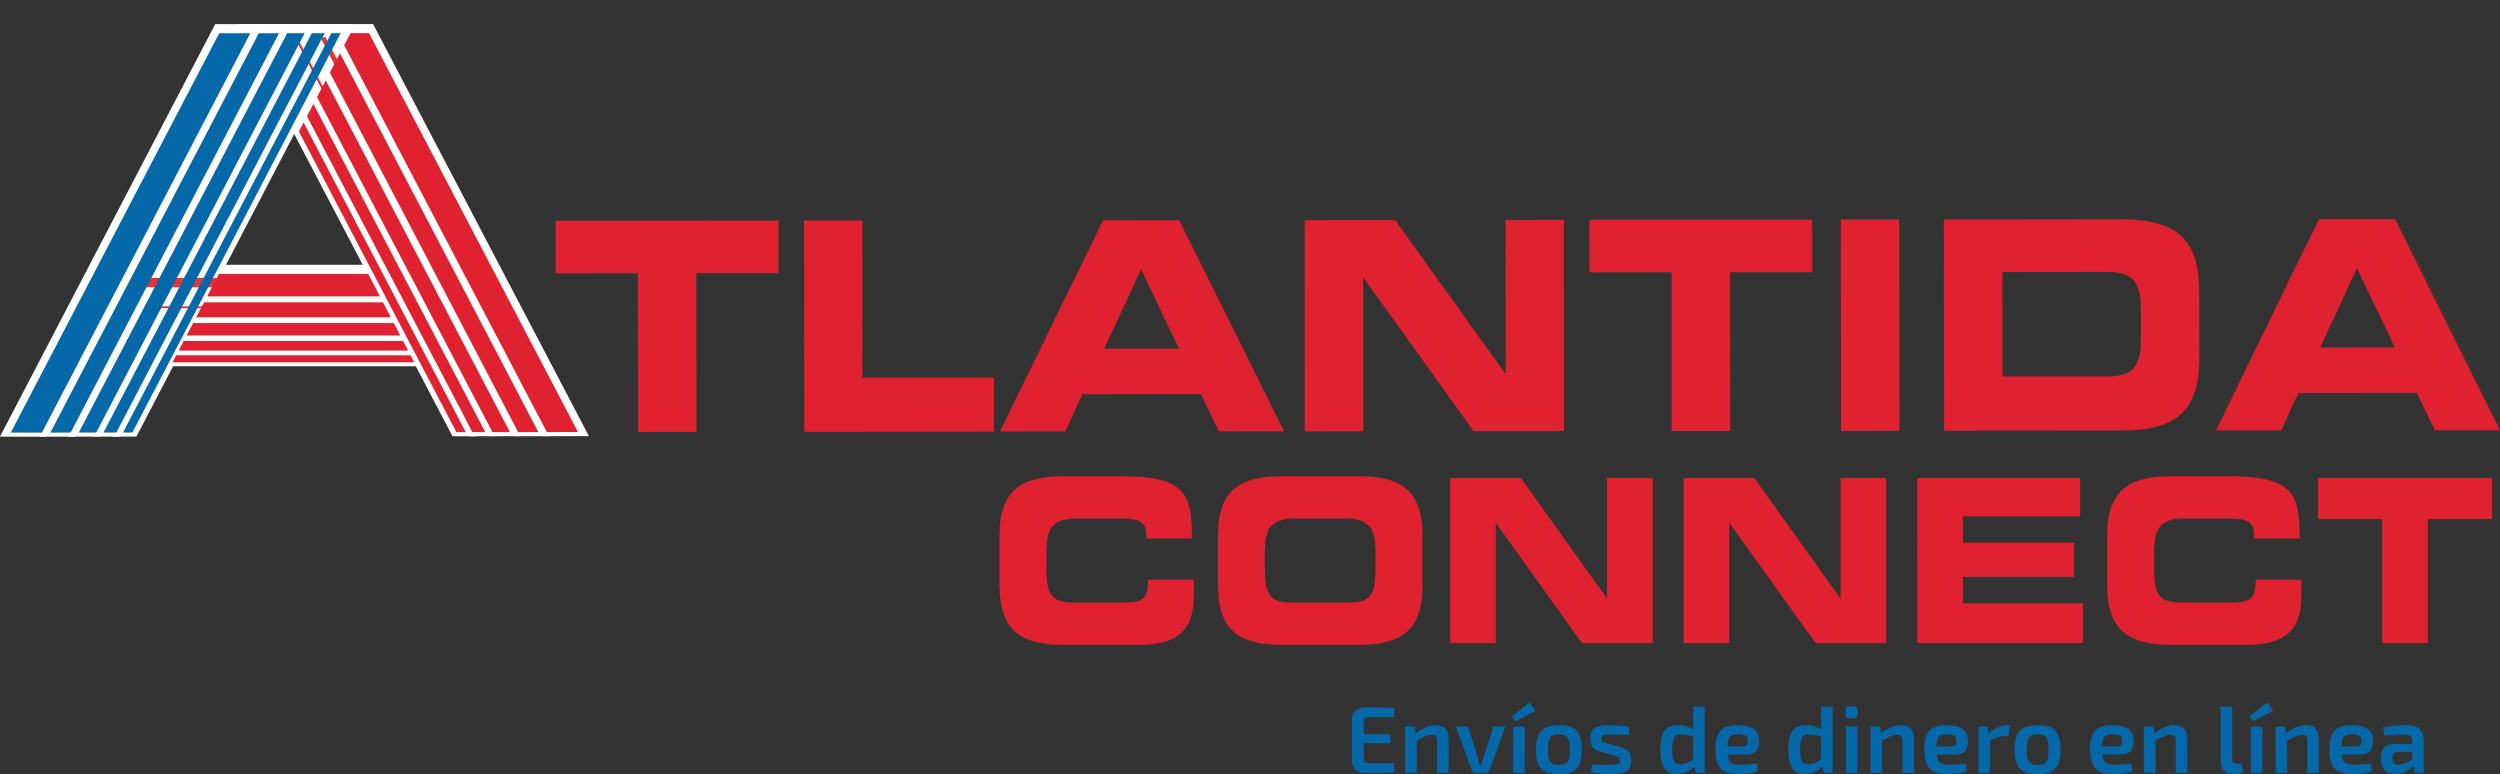 <?xml version="1.0" encoding="utf-8"?>
<!-- Generator: Adobe Illustrator 23.1.0, SVG Export Plug-In . SVG Version: 6.00 Build 0)  -->
<svg version="1.1" id="Capa_1" xmlns="http://www.w3.org/2000/svg" xmlns:xlink="http://www.w3.org/1999/xlink" x="0px" y="0px"
	 viewBox="0 0 341.63 105.79" style="enable-background:new 0 0 341.63 105.79;" xml:space="preserve">
<rect x="0" y="0" width="341.63" height="105.79" fill="#333333" stroke="none"/>
<style type="text/css">
	.st0{fill:#E02230;}
	.st1{fill:#0568A9;stroke:#FFFFFF;stroke-width:1.797;stroke-miterlimit:10;}
	.st2{fill:#E53537;stroke:#FFFFFF;stroke-width:1.797;stroke-miterlimit:10;}
	.st3{clip-path:url(#SVGID_2_);}
	.st4{fill:#0568A9;}
	.st5{clip-path:url(#SVGID_4_);fill:#E02230;}
</style>
<g>
	<g>
		<g>
			<path class="st0" d="M75.95,30.17l30.44-0.03l0,7.18l-11.24,0.01l0.03,21.69l-7.99,0.01l-0.02-21.69l-11.23,0.01V30.17z"/>
			<path class="st0" d="M109.87,30.14l7.98-0.01l0.01,21.46l17.96-0.01l0.01,7.41l-25.93,0.03L109.87,30.14z"/>
			<path class="st0" d="M150.74,30.1l10.39-0.01l14.33,28.85l-8.88,0.01l-2.49-5.11l-16.17,0.02l-2.35,5.1l-8.92,0.01L150.74,30.1z
				 M150.9,47.65l10.2-0.01l-5.17-10.84L150.9,47.65z"/>
			<path class="st0" d="M178.29,30.08l12.37-0.01l15.02,20.96l0.07,0l-0.02-20.97l7.98-0.02l0.02,28.87l-12.37,0.01l-15.02-20.95
				l-0.07,0l0.02,20.97l-7.99,0.01L178.29,30.08z"/>
			<path class="st0" d="M217.19,30.04l30.44-0.02l0.01,7.18l-11.23,0.01l0.01,21.69l-7.98,0l-0.01-21.69l-11.23,0.01L217.19,30.04z"
				/>
			<path class="st0" d="M251.55,30.01l7.98,0l0.03,28.86l-7.98,0.01L251.55,30.01z"/>
			<path class="st0" d="M265.63,30l24.11-0.03c7.99-0.01,10.79,2.91,10.79,10.04l0.01,8.78c0.01,7.13-2.78,10.04-10.77,10.05
				l-24.1,0.02L265.63,30z M273.65,51.45l14.17-0.01c3.41,0,4.75-1.08,4.75-5.19v-3.91c0-4.1-1.34-5.19-4.76-5.18l-14.18,0.02
				L273.65,51.45z"/>
			<path class="st0" d="M316.89,29.95l10.4-0.01l14.33,28.85l-8.89,0l-2.48-5.1l-16.18,0.02l-2.34,5.11l-8.92,0.01L316.89,29.95z
				 M317.05,47.5l10.22-0.01l-5.19-10.84L317.05,47.5z"/>
		</g>
		<g>
			<polygon class="st1" points="5.74,58.77 1.48,58.77 29.95,4.2 34.2,4.2 			"/>
			<polygon class="st1" points="9.66,58.77 6.89,58.77 35.36,4.2 38.13,4.2 			"/>
			<polygon class="st1" points="13.17,58.76 10.78,58.77 39.25,4.2 41.63,4.2 			"/>
			<polygon class="st1" points="15.91,58.76 14.14,58.76 42.61,4.19 44.38,4.19 			"/>
			<polygon class="st1" points="18.1,58.76 16.81,58.76 45.29,4.19 46.56,4.19 			"/>
			<g>
				<g>
					<rect x="19.05" y="37.08" class="st2" width="40.54" height="3.08"/>
					<rect x="19.05" y="40.96" class="st2" width="40.54" height="2.05"/>
					<rect x="19.06" y="43.8" class="st2" width="40.54" height="1.69"/>
					<rect x="19.06" y="46.25" class="st2" width="40.54" height="1.3"/>
					<rect x="19.06" y="48.2" class="st2" width="40.53" height="0.95"/>
				</g>
			</g>
			<g>
				<polygon class="st2" points="74.74,58.71 78.99,58.7 50.44,4.19 46.18,4.19 				"/>
				<polygon class="st2" points="70.82,58.71 73.59,58.71 45.03,4.19 42.27,4.19 				"/>
				<polygon class="st2" points="67.31,58.71 69.69,58.71 41.14,4.2 38.76,4.2 				"/>
				<polygon class="st2" points="64.57,58.72 66.33,58.71 37.78,4.2 36.02,4.2 				"/>
				<polygon class="st2" points="62.38,58.72 63.66,58.72 35.11,4.2 33.83,4.2 				"/>
			</g>
			<g>
				<defs>
					<polygon id="SVGID_1_" points="18.23,59.7 40.16,17.91 61.88,59.65 					"/>
				</defs>
				<clipPath id="SVGID_2_">
					<use xlink:href="#SVGID_1_"  style="overflow:visible;"/>
				</clipPath>
				<g class="st3">
					<rect x="18.31" y="37.43" class="st0" width="40.54" height="3.07"/>
					<rect x="18.32" y="41.31" class="st0" width="40.54" height="2.05"/>
					<rect x="18.32" y="44.15" class="st0" width="40.53" height="1.7"/>
					<rect x="18.32" y="46.6" class="st0" width="40.54" height="1.31"/>
					<rect x="18.32" y="48.55" class="st0" width="40.54" height="0.95"/>
				</g>
			</g>
			<g>
				<polygon class="st4" points="5.73,59.12 1.47,59.12 29.95,4.55 34.2,4.55 				"/>
				<polygon class="st4" points="9.66,59.11 6.88,59.12 35.36,4.55 38.13,4.54 				"/>
				<polygon class="st4" points="13.15,59.11 10.77,59.11 39.24,4.54 41.63,4.54 				"/>
				<polygon class="st4" points="15.9,59.11 14.14,59.11 42.61,4.54 44.37,4.54 				"/>
				<polygon class="st4" points="18.09,59.11 16.81,59.11 45.28,4.54 46.55,4.54 				"/>
				<g>
					<defs>
						<polygon id="SVGID_3_" points="19.26,59.1 50.28,0 80.99,59.04 						"/>
					</defs>
					<clipPath id="SVGID_4_">
						<use xlink:href="#SVGID_3_"  style="overflow:visible;"/>
					</clipPath>
					<polygon class="st5" points="74.73,59.05 78.99,59.05 50.43,4.53 46.17,4.54 					"/>
					<polygon class="st5" points="70.81,59.06 73.58,59.06 45.03,4.54 42.26,4.54 					"/>
					<polygon class="st5" points="67.3,59.06 69.69,59.06 41.13,4.54 38.75,4.54 					"/>
					<polygon class="st5" points="64.56,59.06 66.32,59.06 37.77,4.54 36.01,4.55 					"/>
					<polygon class="st5" points="62.37,59.06 63.65,59.06 35.1,4.55 33.82,4.55 					"/>
				</g>
			</g>
		</g>
		<g>
			<path class="st0" d="M136.58,73.23c0-6.6,3.34-8.16,8.97-8.16h7.34c8.89,0,10.04,2.12,9.98,8.51h-6.24v-0.62
				c0-1.62-1.07-2.09-2.92-2.09h-6.8c-3.29,0-3.91,1.71-3.91,4.52v2.43c0,3.27,0.62,4.52,3.57,4.52h6.67c2.81,0,3.65-0.31,3.65-3.12
				h6.24v2.12c0,3.8-1.24,6.79-7.51,6.79h-10.06c-5.62,0-8.97-1.56-8.97-8.17V73.23z"/>
			<path class="st0" d="M166.44,73.23c0-6.6,3.35-8.16,8.97-8.16h10.01c5.62,0,8.97,1.56,8.97,8.16v6.73c0,6.61-3.34,8.17-8.97,8.17
				h-10.01c-5.62,0-8.97-1.56-8.97-8.17V73.23z M172.85,77.82c0,3.27,0.62,4.52,3.57,4.52h7.98c2.95,0,3.57-1.25,3.57-4.52v-2.43
				c0-2.8-0.62-4.52-3.91-4.52h-7.31c-3.29,0-3.91,1.71-3.91,4.52V77.82z"/>
			<path class="st0" d="M198.16,65.32h9.67l11.72,16.39h0.06V65.32h6.24v22.56h-9.67l-11.73-16.39h-0.05v16.39h-6.24V65.32z"/>
			<path class="st0" d="M230.07,65.32h9.67l11.72,16.39h0.06V65.32h6.24v22.56h-9.67l-11.73-16.39h-0.05v16.39h-6.24V65.32z"/>
			<path class="st0" d="M261.99,65.32h22.27v5.24h-16.02v3.61h15.18v4.67h-15.18v3.61h16.39v5.42h-22.63V65.32z"/>
			<path class="st0" d="M287.95,73.23c0-6.6,3.35-8.16,8.97-8.16h7.34c8.89,0,10.04,2.12,9.98,8.51h-6.24v-0.62
				c0-1.62-1.07-2.09-2.92-2.09h-6.8c-3.29,0-3.91,1.71-3.91,4.52v2.43c0,3.27,0.62,4.52,3.57,4.52h6.66c2.81,0,3.65-0.31,3.65-3.12
				h6.24v2.12c0,3.8-1.24,6.79-7.51,6.79h-10.06c-5.62,0-8.97-1.56-8.97-8.17V73.23z"/>
			<path class="st0" d="M316.77,65.32h23.78v5.61h-8.77v16.95h-6.24V70.93h-8.77V65.32z"/>
		</g>
	</g>
	<g>
		<path class="st4" d="M190.57,105.54c-1.18,0.1-2.63,0.1-3.93,0.1c-1.18,0-1.9-0.65-1.91-1.69v-5.59c0.01-1.05,0.75-1.7,1.91-1.7
			c1.31,0,2.76,0,3.93,0.1l-0.08,1.24H187c-0.47,0-0.65,0.19-0.65,0.75v1.57h3.66v1.24h-3.66v1.99c0,0.56,0.18,0.75,0.65,0.75h3.49
			L190.57,105.54z"/>
		<path class="st4" d="M197.95,100.86v4.76h-1.58v-4.28c0-0.71-0.17-0.91-0.67-0.91c-0.63,0-1.2,0.28-2.1,0.78l0.01,4.41h-1.58
			v-6.34h1.32l0.1,0.94c0.91-0.7,1.81-1.13,2.74-1.13C197.32,99.1,197.95,99.72,197.95,100.86z"/>
		<path class="st4" d="M203.54,105.25c-0.09,0.23-0.27,0.38-0.53,0.38h-1.37c-0.25,0-0.45-0.14-0.52-0.38l-2.17-5.96h1.66l1.32,4.18
			c0.1,0.36,0.22,0.74,0.31,1.1h0.17c0.12-0.36,0.22-0.74,0.34-1.1l1.31-4.18h1.67L203.54,105.25z"/>
		<path class="st4" d="M207.1,98.58l-0.49-0.7l2.43-1.9l0.82,1.15L207.1,98.58z M206.78,105.62v-6.34h1.58v6.34H206.78z"/>
		<path class="st4" d="M216.15,102.45c0,2.43-0.84,3.34-3.12,3.34c-2.29,0-3.14-0.91-3.14-3.34c0-2.43,0.85-3.35,3.14-3.35
			C215.31,99.1,216.15,100.02,216.15,102.45z M211.53,102.45c0,1.63,0.34,2.08,1.5,2.08c1.14,0,1.49-0.45,1.49-2.08
			c0-1.64-0.35-2.1-1.49-2.1C211.87,100.36,211.53,100.81,211.53,102.45z"/>
		<path class="st4" d="M222.7,99.33l-0.12,1.09c-0.8-0.03-1.62-0.05-2.42-0.05c-1.06,0-1.35,0.01-1.35,0.54
			c0,0.5,0.27,0.52,0.87,0.69l1.71,0.47c1.05,0.3,1.51,0.71,1.51,1.82c0,1.55-0.85,1.88-2.83,1.88c-0.43,0-1.5-0.01-2.65-0.21
			l0.1-1.1c0.5,0.04,1.35,0.05,2.16,0.05c1.34,0,1.71-0.1,1.71-0.61c0-0.48-0.34-0.52-0.93-0.69l-1.67-0.45
			c-1.13-0.32-1.49-0.85-1.49-1.86c0-1.4,0.73-1.8,2.59-1.8C220.76,99.11,221.93,99.2,222.7,99.33z"/>
		<path class="st4" d="M232.95,105.62h-1.24l-0.13-0.87c-0.57,0.53-1.41,1.02-2.46,1.02c-1.6,0-2.23-1.22-2.23-3.36
			c0-2.52,0.83-3.31,2.43-3.31c0.75,0,1.49,0.17,2.11,0.57c-0.05-0.41-0.06-0.83-0.06-1.28v-1.82h1.58V105.62z M229.7,104.44
			c0.63,0,0.97-0.19,1.67-0.66v-3.14c-0.57-0.13-1.01-0.26-1.58-0.26c-0.93,0-1.28,0.31-1.28,2.02
			C228.51,104.07,228.86,104.44,229.7,104.44z"/>
		<path class="st4" d="M240.07,104.34l0.14,1.01c-0.67,0.32-1.81,0.43-2.61,0.43c-2.3,0-3.17-0.93-3.17-3.34
			c0-2.51,0.92-3.34,3.07-3.34c2.06,0,2.89,0.76,2.89,2.2c0,1.14-0.52,1.81-1.7,1.81h-2.59c0.13,1.15,0.61,1.38,1.7,1.38
			C238.4,104.5,239.3,104.43,240.07,104.34z M236.06,102.01h2.19c0.5,0,0.57-0.4,0.57-0.74c0-0.67-0.28-0.93-1.25-0.93
			C236.46,100.34,236.11,100.68,236.06,102.01z"/>
		<path class="st4" d="M250.43,105.62h-1.24l-0.13-0.87c-0.57,0.53-1.41,1.02-2.46,1.02c-1.6,0-2.23-1.22-2.23-3.36
			c0-2.52,0.83-3.31,2.43-3.31c0.75,0,1.49,0.17,2.11,0.57c-0.05-0.41-0.06-0.83-0.06-1.28v-1.82h1.58V105.62z M247.18,104.44
			c0.63,0,0.97-0.19,1.67-0.66v-3.14c-0.57-0.13-1.01-0.26-1.58-0.26c-0.93,0-1.28,0.31-1.28,2.02
			C245.99,104.07,246.34,104.44,247.18,104.44z"/>
		<path class="st4" d="M253.38,96.53c0.31,0,0.45,0.17,0.45,0.45v0.71c0,0.3-0.14,0.45-0.45,0.45h-0.72c-0.3,0-0.45-0.16-0.45-0.45
			v-0.71c0-0.28,0.16-0.45,0.45-0.45H253.38z M252.25,105.62v-6.34h1.57v6.34H252.25z"/>
		<path class="st4" d="M261.54,100.86v4.76h-1.58v-4.28c0-0.71-0.17-0.91-0.67-0.91c-0.63,0-1.2,0.28-2.1,0.78l0.01,4.41h-1.58
			v-6.34h1.32l0.1,0.94c0.91-0.7,1.81-1.13,2.74-1.13C260.91,99.1,261.54,99.72,261.54,100.86z"/>
		<path class="st4" d="M268.61,104.34l0.14,1.01c-0.67,0.32-1.81,0.43-2.61,0.43c-2.3,0-3.17-0.93-3.17-3.34
			c0-2.51,0.92-3.34,3.07-3.34c2.06,0,2.89,0.76,2.89,2.2c0,1.14-0.52,1.81-1.7,1.81h-2.59c0.13,1.15,0.61,1.38,1.7,1.38
			C266.95,104.5,267.85,104.43,268.61,104.34z M264.6,102.01h2.19c0.5,0,0.57-0.4,0.57-0.74c0-0.67-0.28-0.93-1.25-0.93
			C265,100.34,264.66,100.68,264.6,102.01z"/>
		<path class="st4" d="M274.48,100.58h-0.45c-0.61,0-1.19,0.21-2.1,0.56v4.49h-1.58v-6.34h1.23l0.14,0.93
			c0.87-0.71,1.79-1.11,2.61-1.11h0.31L274.48,100.58z"/>
		<path class="st4" d="M281.57,102.45c0,2.43-0.84,3.34-3.12,3.34c-2.29,0-3.14-0.91-3.14-3.34c0-2.43,0.85-3.35,3.14-3.35
			C280.73,99.1,281.57,100.02,281.57,102.45z M276.95,102.45c0,1.63,0.34,2.08,1.5,2.08c1.14,0,1.49-0.45,1.49-2.08
			c0-1.64-0.35-2.1-1.49-2.1C277.29,100.36,276.95,100.81,276.95,102.45z"/>
		<path class="st4" d="M291.25,104.34l0.14,1.01c-0.67,0.32-1.81,0.43-2.61,0.43c-2.3,0-3.17-0.93-3.17-3.34
			c0-2.51,0.92-3.34,3.07-3.34c2.06,0,2.89,0.76,2.89,2.2c0,1.14-0.52,1.81-1.7,1.81h-2.59c0.13,1.15,0.61,1.38,1.7,1.38
			C289.58,104.5,290.48,104.43,291.25,104.34z M287.24,102.01h2.19c0.5,0,0.57-0.4,0.57-0.74c0-0.67-0.28-0.93-1.25-0.93
			C287.64,100.34,287.29,100.68,287.24,102.01z"/>
		<path class="st4" d="M298.89,100.86v4.76h-1.58v-4.28c0-0.71-0.17-0.91-0.67-0.91c-0.63,0-1.2,0.28-2.1,0.78l0.01,4.41h-1.58
			v-6.34h1.32l0.1,0.94c0.91-0.7,1.81-1.13,2.74-1.13C298.27,99.1,298.89,99.72,298.89,100.86z"/>
		<path class="st4" d="M305.04,103.64c0,0.5,0.26,0.74,0.76,0.74h0.54l0.18,1.16c-0.28,0.14-0.98,0.22-1.35,0.22
			c-1.05,0-1.71-0.62-1.71-1.73v-7.47h1.58L305.04,103.64z"/>
		<path class="st4" d="M307.89,98.58l-0.49-0.7l2.43-1.9l0.82,1.15L307.89,98.58z M307.58,105.62v-6.34h1.58v6.34H307.58z"/>
		<path class="st4" d="M316.88,100.86v4.76h-1.58v-4.28c0-0.71-0.17-0.91-0.67-0.91c-0.63,0-1.2,0.28-2.1,0.78l0.01,4.41h-1.58
			v-6.34h1.32l0.1,0.94c0.91-0.7,1.81-1.13,2.74-1.13C316.26,99.1,316.88,99.72,316.88,100.86z"/>
		<path class="st4" d="M323.96,104.34l0.14,1.01c-0.67,0.32-1.81,0.43-2.61,0.43c-2.3,0-3.17-0.93-3.17-3.34
			c0-2.51,0.92-3.34,3.07-3.34c2.06,0,2.89,0.76,2.89,2.2c0,1.14-0.52,1.81-1.7,1.81h-2.59c0.13,1.15,0.61,1.38,1.7,1.38
			C322.29,104.5,323.2,104.43,323.96,104.34z M319.95,102.01h2.19c0.5,0,0.57-0.4,0.57-0.74c0-0.67-0.28-0.93-1.25-0.93
			C320.35,100.34,320,100.68,319.95,102.01z"/>
		<path class="st4" d="M331.21,101.31v4.31h-1.24l-0.17-0.96c-0.45,0.49-1.28,1.1-2.42,1.1c-1.16,0-2.01-0.65-2.01-1.84v-0.65
			c0-1.01,0.69-1.59,1.88-1.59h2.38v-0.39c-0.01-0.72-0.26-0.91-1.16-0.91c-0.58,0-1.66,0.05-2.65,0.13l-0.16-1.11
			c0.91-0.17,2.33-0.31,3.17-0.31C330.39,99.1,331.21,99.62,331.21,101.31z M326.94,103.72c0,0.54,0.26,0.78,0.83,0.78
			c0.49,0,1.2-0.21,1.86-0.75v-0.98h-2.02c-0.52,0.03-0.67,0.28-0.67,0.71V103.72z"/>
	</g>
</g>
</svg>
